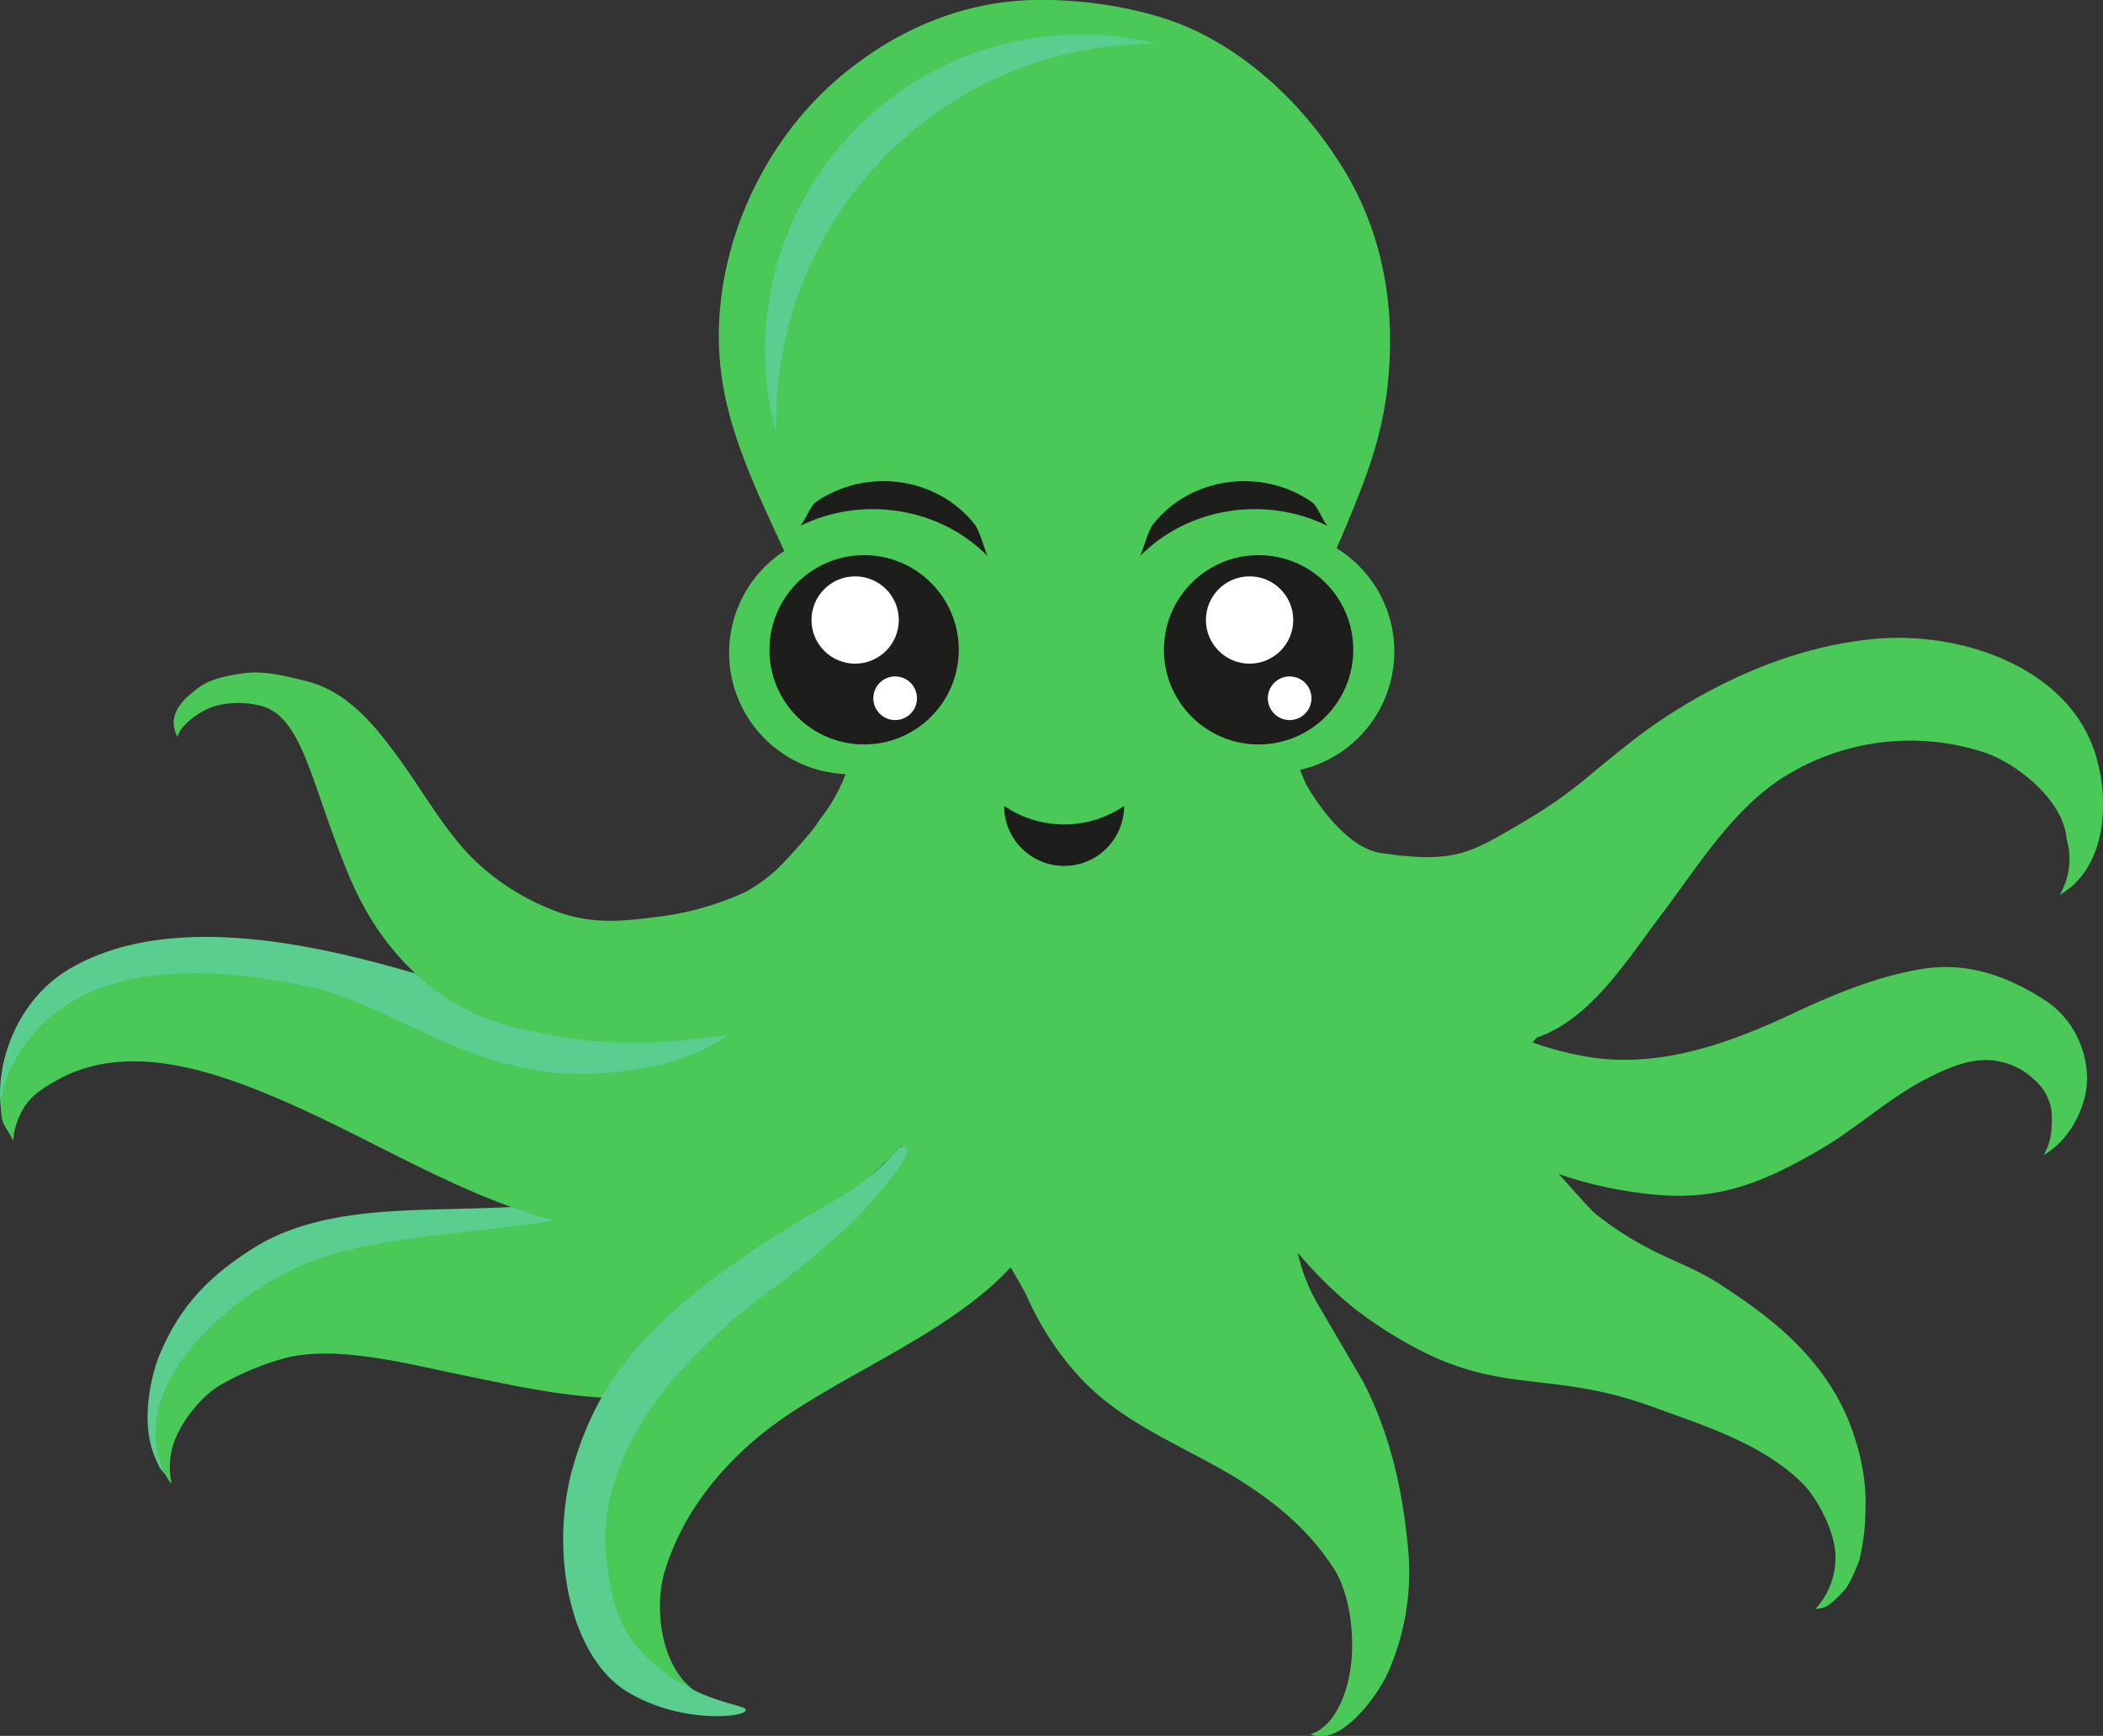 <svg xmlns="http://www.w3.org/2000/svg" xmlns:xlink="http://www.w3.org/1999/xlink" viewBox="0 0 438.31 361.84"><rect x="0" y="0" width="438.31" height="361.84" fill="#333333" stroke="none"/><defs><style>.cls-1{fill:#00979a;}.cls-2{fill:#fff;}.cls-3{fill:none;}.cls-4{fill:#59ce8f;}.cls-5{fill:url(#linear-gradient);}.cls-6{fill:#4AC959;}.cls-7{fill:#1d1d1b;}</style><linearGradient id="linear-gradient" x1="269.81" y1="157.68" x2="270.71" y2="157.68" gradientUnits="userSpaceOnUse"><stop offset="0.15" stop-color="#04fbff"/><stop offset="0.2" stop-color="#15d0ff"/><stop offset="0.29" stop-color="#3087ff"/><stop offset="0.37" stop-color="#474dff"/><stop offset="0.44" stop-color="#5723ff"/><stop offset="0.49" stop-color="#6009ff"/><stop offset="0.53" stop-color="#6400ff"/><stop offset="0.56" stop-color="#7800fc"/><stop offset="0.62" stop-color="#9600f7"/><stop offset="0.69" stop-color="#ad00f3"/><stop offset="0.76" stop-color="#bd00f0"/><stop offset="0.83" stop-color="#c700ef"/><stop offset="0.94" stop-color="#ca00ee"/></linearGradient></defs><g id="Слой_2" data-name="Слой 2"><g><g id="зеленый"><path class="cls-1" d="M189.6,246c-.17,9.32-2,16.95-8.4,23.9-6.3,6.77-14.64,11.89-23.13,15.45-8.2,3.45-15.75,5.66-24.48,6.08,7.55-10.72,17.43-19.64,28.11-27.25,8.25-5.87,21.49-14.06,26.85-24.46A17.27,17.27,0,0,1,189.6,246Z"/><path class="cls-2" d="M189.74,237a22.3,22.3,0,0,1-1.19,2.71,8.53,8.53,0,0,0-.4-1C188.67,238.14,189.21,237.56,189.74,237Z"/><path class="cls-2" d="M84.52,205.65l-.24-.28c2.09.7,4.18,1.4,6.27,2.07C88.52,206.85,86.53,206.25,84.52,205.65Z"/><line class="cls-3" x1="298.44" y1="139.22" x2="154.86" y2="133.46"/><circle class="cls-2" cx="264.26" cy="140.27" r="2.21"/><path class="cls-4" d="M165.37,199.45c-2,3.19-3.52,11.57-12.32,16.84-2.39,1.43-11.9,10.86-25.85,11.1-16.57.29-25.82-8.29-54.61-15.27-16-3.9-23.74-2.8-27.48-2.78-15,.11-21-2.73-24.3-1.27-4.89,2.22-11.48,5.2-14.8,11.79-1.75,3.5-3.3,4-2.3,7.32-.53.73.74,4.59.34,5.52l-1.23-3.44c-.29.65.56,6.38.45,5.58-1.19-8.52-.18-3.74-.15-1.33,0-.61-1.67,2.12-2.31.82,0,0,0,0,0,0a21.1,21.1,0,0,1-.58-2.93C-1.15,221,4,208.17,14.42,202c20.69-12.18,51.13-5.2,72.09.9,3,.86,5.74,1.71,8.27,2.48a117,117,0,0,0,20.52,4c10.68,1.15,17.75,1.83,25.56-1.68,4.69-2.1,11.34-5.09,14.79-11.79,1.78-3.43,2.71-7.85,6.39-9.08.14-.05,2.84-.92,4,.34C168.47,189.68,166.35,197.88,165.37,199.45Z"/><path class="cls-5" d="M269.81,157.63l.26.64C270.77,157.29,271.17,156.55,269.81,157.63Z"/><circle class="cls-2" cx="183.79" cy="146.33" r="4.55"/><path class="cls-6" d="M188.15,238.68c-1.65,1.69-3.23,3.12-4.28,4.13a82.48,82.48,0,0,1-11.49,9.35q-2.22,1.34-4.49,2.53a3.45,3.45,0,0,0,.42-.14,30.73,30.73,0,0,1-6.13,4.26,17.65,17.65,0,0,1-3.39,1.5c-8,7.14-16.79,13.42-23.84,21.53a88,88,0,0,0-7.25,9.56,2.23,2.23,0,0,1-.44,0h-.37c-10.42-.42-21-2.82-31.12-4.89-10.48-2.13-25.65-6.19-36.3-3.42a57.92,57.92,0,0,0-12.92,5.27c-3.56,1.83-7.42,6.18-9.48,10.4A15.79,15.79,0,0,0,35.72,309a.61.61,0,0,1-.16.13,21.12,21.12,0,0,1-3-6.12s0,0,0,0a1,1,0,0,1-.11-.35.11.11,0,0,1,0-.08,21.89,21.89,0,0,1-.67-3c0-.56,0-1,.07-1.37.14-1.21.31-2.47.55-3.73a35.42,35.42,0,0,1,4.5-12.6c7.58-11.94,17.3-20.38,30.87-24.8,12.72-4.14,26.61-4.61,40.07-5,2.69-.11,5.36-.19,8-.28,3.47-.16,7-.3,10.51-.64a57,57,0,0,0,15.54-3.35,41.13,41.13,0,0,0,12.47-7.25,39.61,39.61,0,0,0,5.62-5.38,22.75,22.75,0,0,0-2.17,1.8c-1.08,1-1-.41-.36-1.08a34.65,34.65,0,0,1,3.82-3.25.06.06,0,0,1,0-.06c0-.19.61-.67.68-.46a18,18,0,0,1,15.45-2.72,15.82,15.82,0,0,1,10.12,8.05A11.26,11.26,0,0,1,188.15,238.68Z"/><path class="cls-4" d="M43.18,277.27c8-7.82,17.25-13.64,28.28-16.42,14-3.52,27.07-3.86,41.29-6,5-.76,11.4-1.64,15.61-5-8.61,1.45-17.55,1.56-26.14,1.93-16.16.68-35.49-.51-49.6,8.51-8.37,5.36-14.86,11.24-19.41,22.22-1.29,3.13-4.65,14.36-.3,22.57.2.38,0,.5,1.49,2.28C28.46,295.18,37,283.35,43.18,277.27Z"/><path class="cls-6" d="M426.35,208.6c-8-5.24-16.61-8.26-26.33-6.53-9,1.59-17.49,5.06-25.76,8.92-13.68,6.46-28.72,12-44.11,9.17a66.57,66.57,0,0,1-10.72-2.87l.84-1c11.21-3.79,18.7-16,26-25.64s14-20.66,23.95-27.65a49.59,49.59,0,0,1,43.61-6.07c6.74,2.36,16.31,10,16.9,18v0a14.52,14.52,0,0,1,.59,4.13,15,15,0,0,1-2,7.44c9.4-5.33,10.45-18.72,7.62-28.61C431.6,139.2,409,131.7,391.39,133.13c-23.48,1.92-43,14.93-51.14,21.27-10,7.75-12.23,10.87-24.08,17.72-9.58,5.54-13.05,8-28.39,5.68-8.34-1.25-15.48-14.11-15.62-14.43s-.66-1.54-1.16-2.78c0,0,0-.08,0-.12a25.3,25.3,0,0,0,7.58-46.19l.11-.24c.29-.7.58-1.37.87-2v0c.72-1.73,1.42-3.39,2.08-5,3.76-9.12,6.52-17,7.56-26.64.7-6.9,2.49-26.69-9.62-45.87-10.84-17.22-24-25.34-31.72-28.72C241,2.7,228.7-.25,215.66,0c-19.38.33-32.95,10.16-37.17,13.31-18.89,14-29.09,37.1-28.66,58,.26,12.46,4.32,23.09,9.93,35.53.93,2,1.91,4.17,2.92,6.36.1.24.21.47.32.72.05.09.09.19.13.27.11.23.22.45.32.68a25.31,25.31,0,0,0,12.79,46.49l-.06.14a34.86,34.86,0,0,1-5.13,9.09c-1.16,1.51-.15.86-5.93,7.28-1.62,1.79-2.32,2.47-3.38,3.5a35.36,35.36,0,0,1-6.16,4.46,61.6,61.6,0,0,1-19.06,5.35c-5.31.6-13.21,2-21.9-1.74a49,49,0,0,1-16.68-11.08c-5.74-6.09-9.56-13-14.41-19.74-5.17-7.12-10.87-14.48-19.87-16.69-4.08-1-8.68-2.2-12.9-1.58-3.49.5-7.35,1.14-10.12,3.59q-6.3,4.67-3.65,9.68a5.53,5.53,0,0,1,.94-1.84,15.26,15.26,0,0,1,4.6-3.64c3.34-1.85,8.46-2,12.09-.94,7.68,2.2,9.9,13.85,15.54,28.79,2.82,7.46,6.4,17.35,16.2,26.75a1,1,0,0,1,.15.14l0,0a45.81,45.81,0,0,0,22.53,11.69c8.6,1.62,21,5.46,49.58-.1,4.61-.9-4.61-1.78,1-3.87a13.2,13.2,0,0,0,7.44-7.59s-1.3-1.78-1.27-1.81c4.34-3-2.74,1.1.36-3.18,1.88-2.57,1-3,2.36-5.8.52-1.13-1.13-.51.27-.91.82-.23-3.41-.53-4,1.42-4.22,13.66-7.35,25.68-31.18,30-29.67,5.43-45.82-10-66.29-16.42-19-4.31-44.27-7.09-58.83,7.53C4.4,218-.06,225,.22,231.37a11.11,11.11,0,0,0,.28,2.15,3.4,3.4,0,0,0,.3.78s0,0,0,0c.64,1.3,1.94,3.09,1.94,3.71a12.82,12.82,0,0,1,.52-3.19h0a17,17,0,0,1,.78-2.13h0a12.81,12.81,0,0,1,1.4-2.48c1.65-2.26,4-3.7,7-5.36,14.73-7.83,32.81-1.38,47,4.79,15.76,6.87,30.86,16.07,47.07,21.95h.06c.44.17.83.34,1.27.49,2.15.73,4.33,1.43,6.51,2l1.07.29h0c9.78,2.74,20.69,5.79,30.85,5.08a73.52,73.52,0,0,0,11.1-1.68l1.08-.24.83-.2a22.78,22.78,0,0,0,4.88-1.42,3.7,3.7,0,0,0,.4-.13c1.08-.34,2.2-.71,3.28-1.14,1.51-.8,4.78-3,6.25-3.88,4.16-2.61,6.14-4.7,9.73-8,1-1,2.63-2.44,4.28-4.13a6.73,6.73,0,0,1,.4,1c-5.36,10.4-18.6,18.57-26.85,24.46-10.68,7.6-20.55,16.53-28.1,27.24a80.65,80.65,0,0,0-5.68,9.18,49.42,49.42,0,0,0-.49,45.95c1.73,3.35,5.3,2,7.84,4.11a43.52,43.52,0,0,0,6.54,2.67c2.43.56,1.61,3.14,4.15,2.68,1.34.19,2.35,1.15,3.17.53a3.79,3.79,0,0,0,1.31-1.94l0,0-.3,0a11.58,11.58,0,0,1-5.35-2.11c-7-5-8.46-17.23-6.23-24.75,3.31-11,10.31-20.3,19-27.68,14.31-12.22,39.14-20.76,52.93-35.59v0l.21-.2c1.43,2.51,3,5.13,3.39,6.07a61.87,61.87,0,0,0,11.1,16.94c9.34,10,21.89,14.28,33.2,21.33,8.39,5.28,14.56,10.73,19.53,18.24,2.41,3.66,3.95,9.55,3.95,16.23,0,9.37-3.77,17.13-8.69,18.49a4.21,4.21,0,0,0,2,.44c5.58.26,12-8.66,14-12.94a51.51,51.51,0,0,0,4.31-26.5c-1.11-12-3.78-23.74-9.31-34.42-2.15-3.71-5.47-9.4-9.56-16.36a36.72,36.72,0,0,1-4.09-10.6,84.12,84.12,0,0,0,11.77,11.63A90.84,90.84,0,0,0,295.09,281c18.5,9.82,28.33,4.52,49.8,12.41,10.2,3.75,22.49,7.54,30.79,15.8,3,3,6.87,10.08,6.87,15.28a15.64,15.64,0,0,1-4.2,10.91c2.16-.25,2.69-.31,6.09-3.95,1.08-1.15,2.73-5.09,3.15-6.49a47,47,0,0,0,1.22-10.61c.34-8.74-2.9-16.74-3.71-18.67-6.07-14.32-18.33-22.47-26.05-27.6-8.36-5.56-14.52-5.77-26.3-14.87-1.1-.84-4.27-4.52-7.86-8.48A85.25,85.25,0,0,0,344.74,249c13.6,1.36,23-2.65,34.4-9.26,7.75-4.44,14.54-10.89,22.49-14.93,4.64-2.4,10.28-4.85,15.62-3.41a14.17,14.17,0,0,1,6.64,3.58v0a10.7,10.7,0,0,1,3.7,6.59,23.63,23.63,0,0,1,0,3.37,12.54,12.54,0,0,1-1.63,5.83c3.94-2.24,6.89-6.52,8.26-11C436.61,222.15,433.14,213,426.35,208.6Z"/><circle class="cls-7" cx="180.1" cy="135.45" r="19.73"/><circle class="cls-2" cx="178.23" cy="129.24" r="9.1"/><circle class="cls-2" cx="186.57" cy="145.55" r="4.55"/><circle class="cls-7" cx="262.32" cy="135.45" r="19.73"/><circle class="cls-2" cx="260.44" cy="129.24" r="9.1"/><circle class="cls-2" cx="268.79" cy="145.55" r="4.55"/><path class="cls-7" d="M170,104.69c10.49-7.33,25.3-5.29,33.1,4.56,1.12,1.41,2,5.09,2.73,6.64-10.05-10.14-26.11-12.65-39.05-6.27C167.78,108.63,168.86,105.52,170,104.69Z"/><path class="cls-7" d="M273.46,104.69c-10.49-7.33-25.31-5.29-33.1,4.56-1.12,1.41-2,5.09-2.73,6.64,10-10.14,26.11-12.65,39.05-6.27C275.72,108.63,274.64,105.52,273.46,104.69Z"/><path class="cls-4" d="M240.86,9.12h-.31a78.77,78.77,0,0,0-78.76,78.8c0,.81,0,1.57,0,2.37a64.26,64.26,0,0,1-1.52-27.46A65.82,65.82,0,0,1,235.49,8,51,51,0,0,1,240.86,9.12Z"/><path class="cls-7" d="M234.29,168a12.5,12.5,0,0,1-25,0h0a22.19,22.19,0,0,0,25,0Z"/><path class="cls-4" d="M188.65,239c1.39,1-1,4.5-7.25,11.78a77.18,77.18,0,0,1-8.31,8.11,154.42,154.42,0,0,1-12.87,10.3,127.28,127.28,0,0,0-18.94,17.17c-5.48,6.12-18,22.46-14.53,41.15.52,2.82,1,11.24,8,17.95,10.42,10,21.52,9.69,20.67,11.15s-14,2.59-24.74-4c-12.34-7.59-16.31-30.33-11-47.75,5.08-16.58,14.51-32,54.41-54.72C185,243.89,187.31,238,188.65,239Z"/></g></g></g></svg>